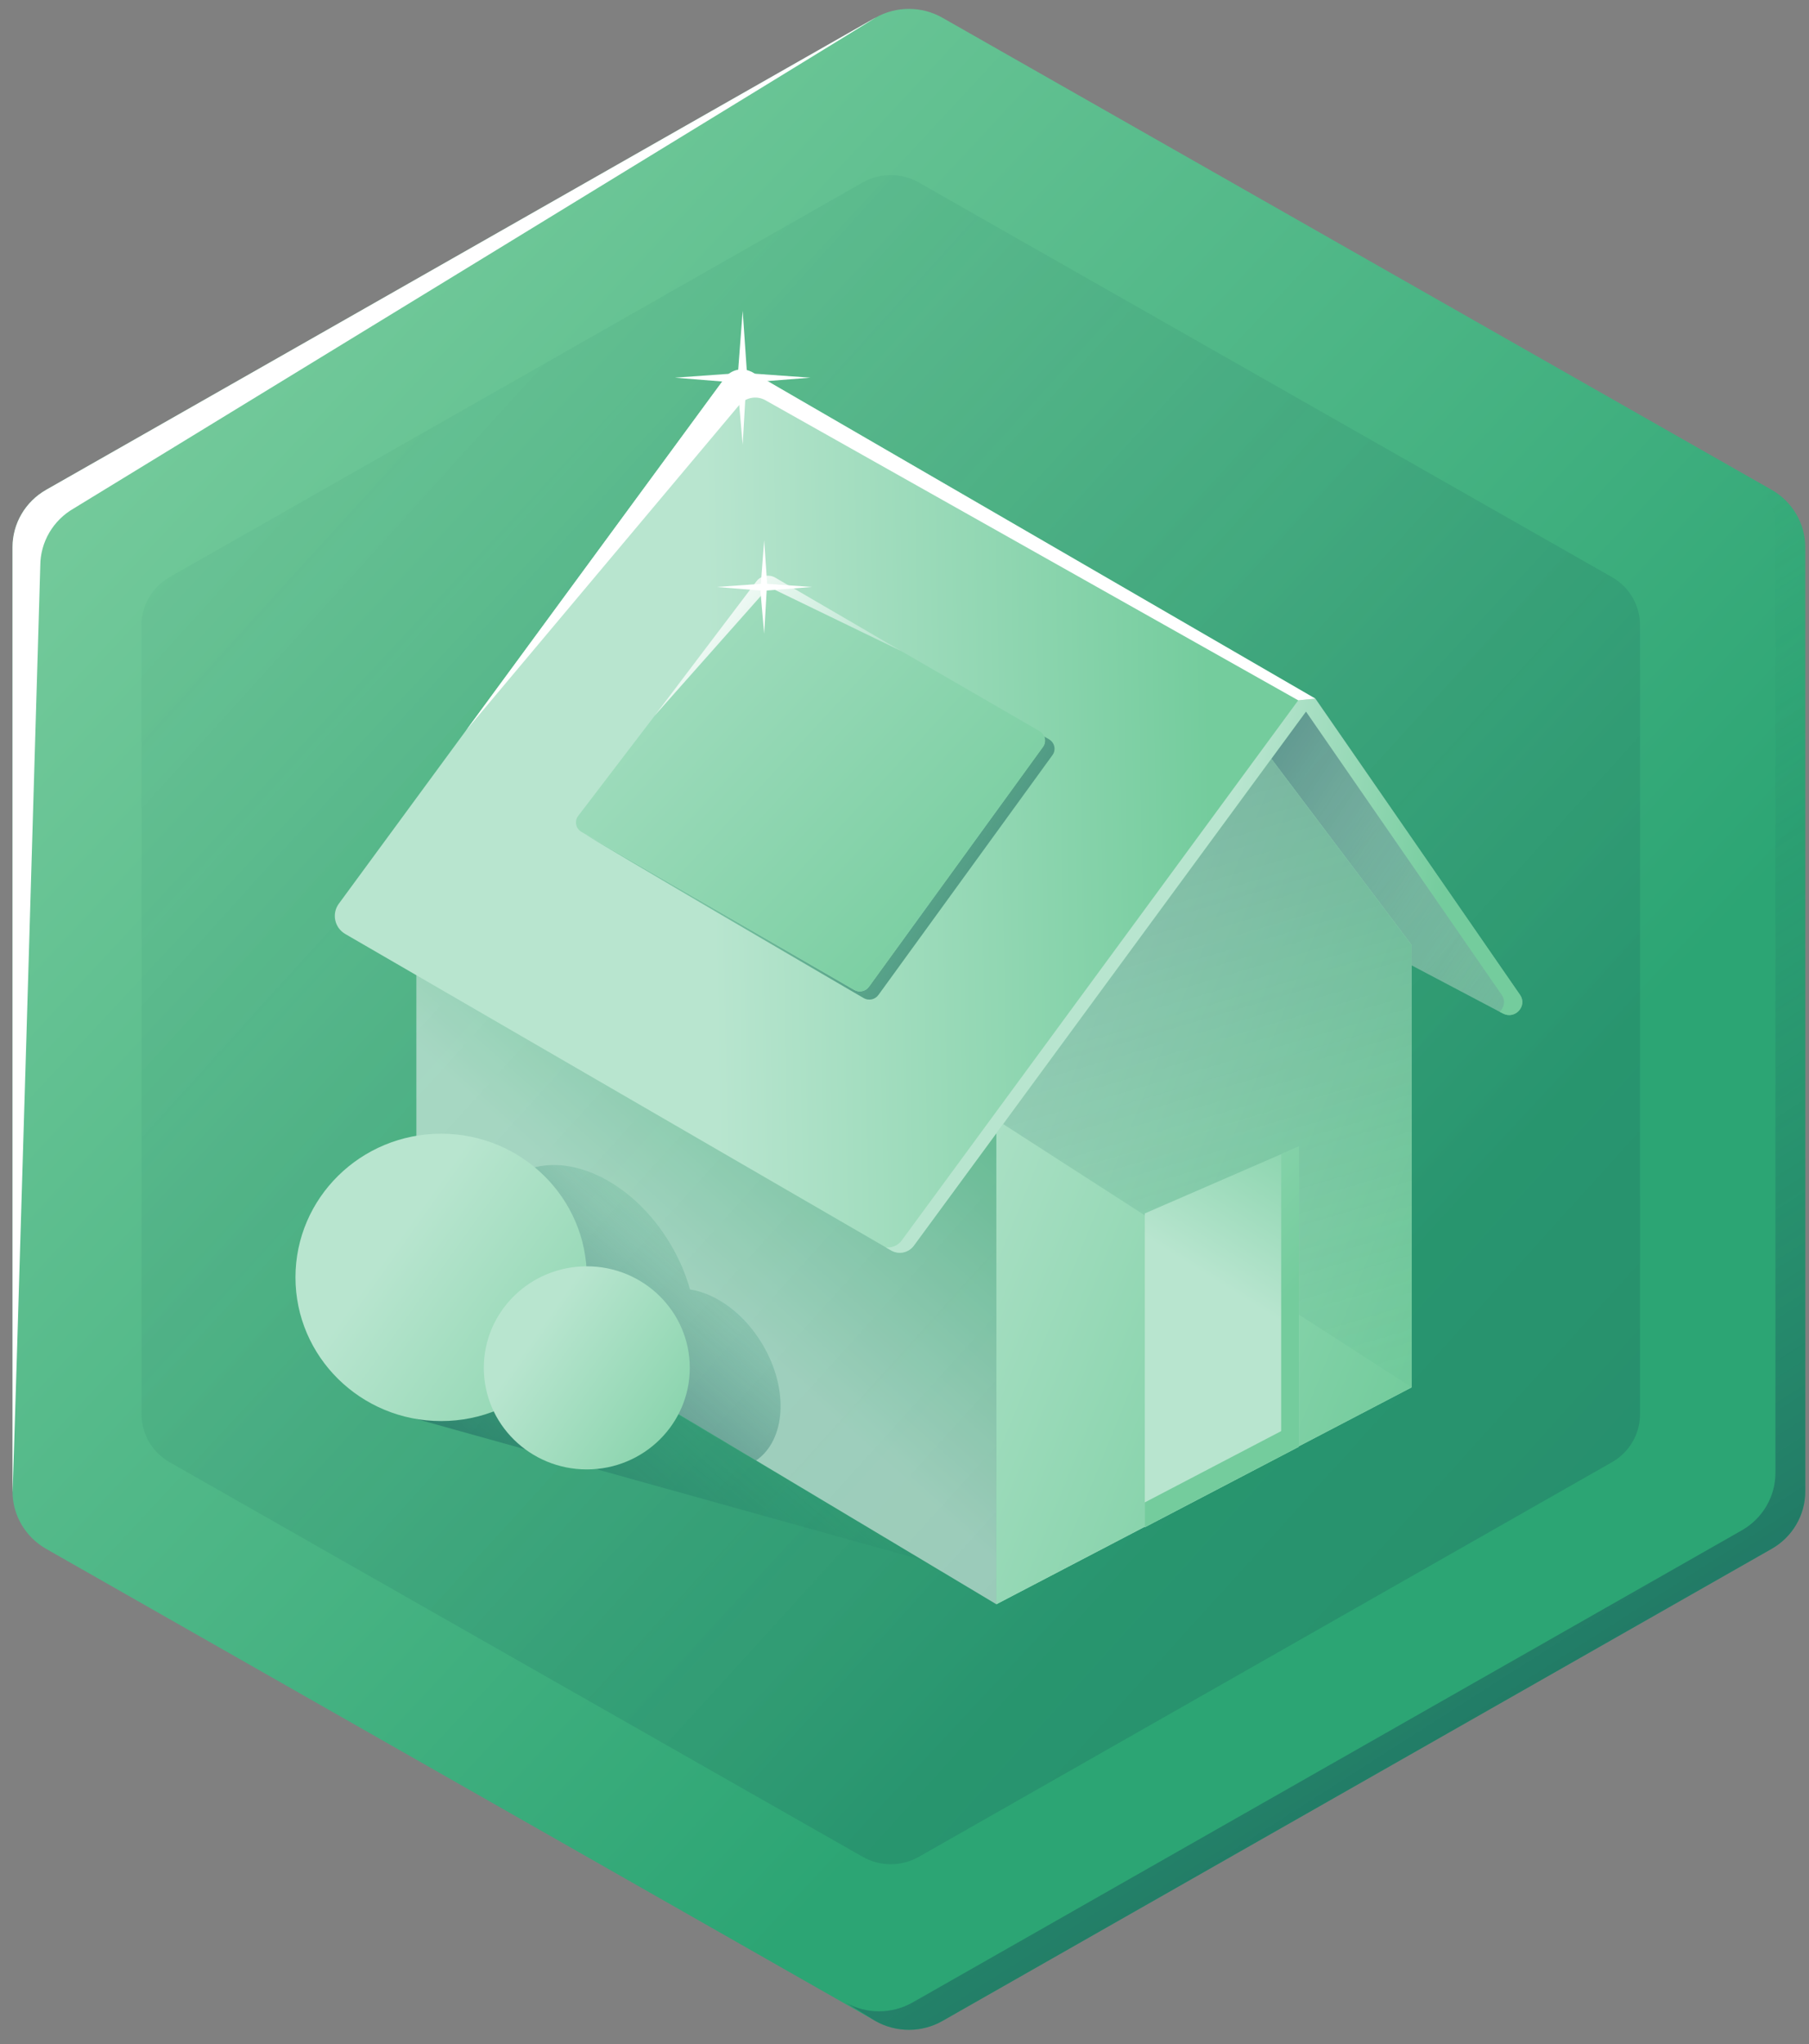 <?xml version="1.0" encoding="UTF-8"?> <svg xmlns="http://www.w3.org/2000/svg" width="108" height="122" viewBox="0 0 108 122" fill="none"><rect x="0" y="0" width="108" height="122" fill="#808080" stroke="none"/><g clip-path="url(#clip0_144_6233)"><path d="M0.747 32.663V89.017C0.747 90.43 1.511 91.736 2.753 92.444L52.256 120.622C53.498 121.329 55.028 121.329 56.268 120.622L105.771 92.444C107.013 91.738 107.777 90.432 107.777 89.017V32.663C107.777 31.251 107.013 29.945 105.771 29.236L56.268 1.061C55.026 0.354 53.496 0.354 52.256 1.061L2.753 29.236C1.511 29.942 0.747 31.249 0.747 32.663Z" fill="url(#paint0_linear_144_6233)"></path><path d="M90.744 59.374L78.53 41.7L50.102 29.735L70.786 44.374L80.849 55.809L89.725 60.491C90.446 60.871 91.203 60.041 90.742 59.374H90.744Z" fill="url(#paint1_linear_144_6233)"></path><path d="M24.857 84.691L55.089 93.121L33.528 80.303L24.857 84.691Z" fill="url(#paint2_linear_144_6233)"></path><path d="M75.417 44.646L74.23 43.071L39.869 37.908L24.857 53.078V75.034L59.484 95.75V60.584L75.417 44.646Z" fill="url(#paint3_linear_144_6233)"></path><path d="M90.744 59.374L78.53 41.7L50.102 29.735L70.786 44.374L80.849 55.809L89.725 60.491C90.446 60.871 91.203 60.041 90.742 59.374H90.744Z" fill="url(#paint4_linear_144_6233)"></path><path d="M105.771 29.236L104.636 28.589C105.493 29.332 105.996 30.409 105.996 31.557V87.911C105.996 89.323 105.232 90.629 103.99 91.338L54.487 119.516C53.245 120.222 51.715 120.222 50.475 119.516L52.256 120.62C53.498 121.326 55.028 121.326 56.268 120.62L105.771 92.442C107.013 91.735 107.777 90.429 107.777 89.014V32.663C107.777 31.251 107.013 29.945 105.771 29.236Z" fill="url(#paint5_linear_144_6233)"></path><path d="M2.405 33.769C2.405 32.357 3.169 31.051 4.411 30.342C4.411 30.342 53.496 0.352 52.256 1.06L2.753 29.236C1.511 29.945 0.747 31.251 0.747 32.663V89.017C0.747 90.432 2.405 33.769 2.405 33.769Z" fill="white"></path><path opacity="0.35" d="M8.451 37.308V84.409C8.451 85.59 9.089 86.684 10.129 87.274L51.505 110.825C52.541 111.415 53.821 111.415 54.858 110.825L96.234 87.274C97.271 86.684 97.912 85.592 97.912 84.409V37.308C97.912 36.127 97.273 35.034 96.234 34.444L54.856 10.893C53.819 10.303 52.539 10.303 51.502 10.893L10.126 34.444C9.089 35.034 8.448 36.125 8.448 37.308H8.451Z" fill="url(#paint6_linear_144_6233)"></path><path d="M45.456 31.913L45.624 34.364L48.124 34.542L45.599 34.74L45.456 37.169L45.244 34.74L42.792 34.542L45.271 34.364L45.456 31.913Z" fill="white"></path><path d="M84.28 56.412L75.417 44.646L59.484 60.584V95.75L84.28 82.804V56.412Z" fill="url(#paint7_linear_144_6233)"></path><path d="M84.28 56.412L75.417 44.646L59.484 60.584V95.75L84.28 82.804V56.412Z" fill="url(#paint8_linear_144_6233)"></path><path opacity="0.5" d="M84.28 56.412L75.417 44.646L59.484 60.584V66.829L84.28 82.804V56.412Z" fill="url(#paint9_linear_144_6233)"></path><path d="M53.195 74.629L20.615 55.747C19.971 55.374 19.791 54.532 20.229 53.937L43.288 22.537C43.656 22.036 44.349 21.893 44.89 22.206L78.53 41.7L54.553 74.35C54.242 74.775 53.654 74.896 53.195 74.629Z" fill="url(#paint10_linear_144_6233)"></path><path d="M90.744 59.374L78.53 41.7L77.506 41.801L53.831 74.039C53.608 74.343 53.243 74.488 52.887 74.451L53.198 74.631C53.656 74.896 54.242 74.775 54.555 74.352L77.969 42.471L89.652 59.377C89.903 59.74 89.793 60.147 89.527 60.384L89.73 60.49C90.451 60.871 91.208 60.041 90.747 59.374H90.744Z" fill="url(#paint11_linear_144_6233)"></path><path d="M78.53 41.698L44.89 22.204L44.728 22.142C44.247 21.962 43.706 22.088 43.358 22.461L43.29 22.535L27.83 43.589L44.134 24.172C44.517 23.715 45.178 23.596 45.699 23.89L77.506 41.799L78.53 41.698Z" fill="white"></path><path d="M68.347 91.155V72.424L77.546 68.427V86.348L68.347 91.155Z" fill="url(#paint12_linear_144_6233)"></path><path d="M76.487 68.888V85.417L68.347 89.671V91.155L77.546 86.348V68.427L76.487 68.888Z" fill="url(#paint13_linear_144_6233)"></path><path d="M41.194 76.96C40.946 76.076 40.57 75.18 40.062 74.313C37.77 70.402 33.663 68.51 30.886 70.091C28.712 71.328 27.998 74.328 28.892 77.449L45.141 87.17C46.904 85.953 47.107 82.945 45.552 80.288C44.457 78.419 42.774 77.204 41.194 76.96Z" fill="url(#paint14_linear_144_6233)"></path><path d="M26.337 84.817C31.141 84.817 35.035 80.977 35.035 76.241C35.035 71.505 31.141 67.666 26.337 67.666C21.534 67.666 17.64 71.505 17.64 76.241C17.64 80.977 21.534 84.817 26.337 84.817Z" fill="url(#paint15_linear_144_6233)"></path><path d="M35.033 87.703C38.429 87.703 41.181 84.989 41.181 81.641C41.181 78.294 38.429 75.58 35.033 75.58C31.637 75.58 28.884 78.294 28.884 81.641C28.884 84.989 31.637 87.703 35.033 87.703Z" fill="url(#paint16_linear_144_6233)"></path><path d="M62.629 44.125L62.341 43.96C62.422 44.16 62.404 44.392 62.266 44.582L51.873 58.901C51.672 59.175 51.294 59.254 50.999 59.083L35 49.819C35.053 49.95 51.565 59.572 51.565 59.572C51.86 59.742 52.239 59.663 52.439 59.389L62.832 45.071C63.06 44.76 62.965 44.323 62.629 44.127V44.125Z" fill="url(#paint17_linear_144_6233)"></path><path d="M62.629 44.125L62.341 43.96C62.422 44.16 62.404 44.392 62.266 44.582L51.873 58.901C51.672 59.175 51.294 59.254 50.999 59.083L35 49.819C35.053 49.95 51.565 59.572 51.565 59.572C51.86 59.742 52.239 59.663 52.439 59.389L62.832 45.071C63.06 44.76 62.965 44.323 62.629 44.127V44.125Z" fill="url(#paint18_linear_144_6233)"></path><path d="M45.286 34.599L34.52 48.696C34.282 49.007 34.372 49.453 34.712 49.651L50.999 59.083C51.294 59.254 51.672 59.175 51.873 58.901L62.266 44.582C62.494 44.271 62.399 43.834 62.063 43.639L46.15 34.429C45.86 34.261 45.489 34.335 45.286 34.599Z" fill="url(#paint19_linear_144_6233)"></path><path d="M39.085 42.715L45.902 35.031L53.834 38.873L46.278 34.473C45.905 34.256 45.424 34.35 45.163 34.693L39.085 42.713V42.715Z" fill="url(#paint20_linear_144_6233)"></path><path d="M44.339 18.552L44.595 22.273L48.387 22.542L44.552 22.843L44.339 26.532L44.016 22.843L40.292 22.542L44.056 22.273L44.339 18.552Z" fill="white"></path><path d="M45.622 32.243L45.8 34.846L48.454 35.034L45.772 35.246L45.622 37.826L45.396 35.246L42.792 35.034L45.424 34.846L45.622 32.243Z" fill="white"></path></g><defs><linearGradient id="paint0_linear_144_6233" x1="10.935" y1="21.639" x2="77.101" y2="83.229" gradientUnits="userSpaceOnUse"><stop stop-color="#74CA9B"></stop><stop offset="1" stop-color="#2CA574"></stop></linearGradient><linearGradient id="paint1_linear_144_6233" x1="94.769" y1="66.276" x2="79.157" y2="50.158" gradientUnits="userSpaceOnUse"><stop stop-color="#74CC9D"></stop><stop offset="1" stop-color="#B8E5CF"></stop></linearGradient><linearGradient id="paint2_linear_144_6233" x1="29.393" y1="101.005" x2="55.748" y2="69.997" gradientUnits="userSpaceOnUse"><stop stop-color="#0F2C4D" stop-opacity="0.7"></stop><stop offset="0.69" stop-color="#2CA574" stop-opacity="0"></stop></linearGradient><linearGradient id="paint3_linear_144_6233" x1="53.916" y1="61.54" x2="40.644" y2="76.508" gradientUnits="userSpaceOnUse"><stop stop-color="#74CC9D"></stop><stop offset="1" stop-color="#B8E5CF"></stop></linearGradient><linearGradient id="paint4_linear_144_6233" x1="63.929" y1="38.646" x2="110.204" y2="69.177" gradientUnits="userSpaceOnUse"><stop stop-color="#0F2C4D" stop-opacity="0.7"></stop><stop offset="0.69" stop-color="#2CA574" stop-opacity="0"></stop></linearGradient><linearGradient id="paint5_linear_144_6233" x1="110.667" y1="123.568" x2="43.579" y2="18.402" gradientUnits="userSpaceOnUse"><stop stop-color="#0F2C4D" stop-opacity="0.8"></stop><stop offset="0.69" stop-color="#2CA574" stop-opacity="0"></stop></linearGradient><linearGradient id="paint6_linear_144_6233" x1="120.815" y1="120.432" x2="-81.595" y2="-62.984" gradientUnits="userSpaceOnUse"><stop stop-color="#0F2C4D" stop-opacity="0.8"></stop><stop offset="0.69" stop-color="#2CA574" stop-opacity="0"></stop></linearGradient><linearGradient id="paint7_linear_144_6233" x1="102.645" y1="53.824" x2="63.354" y2="72.63" gradientUnits="userSpaceOnUse"><stop stop-color="#74CC9D"></stop><stop offset="1" stop-color="#B8E5CF"></stop></linearGradient><linearGradient id="paint8_linear_144_6233" x1="86.171" y1="77.58" x2="52.363" y2="63.864" gradientUnits="userSpaceOnUse"><stop stop-color="#74CC9D"></stop><stop offset="1" stop-color="#B8E5CF"></stop></linearGradient><linearGradient id="paint9_linear_144_6233" x1="62.644" y1="31.236" x2="88.621" y2="119.129" gradientUnits="userSpaceOnUse"><stop stop-color="#0F2C4D" stop-opacity="0.7"></stop><stop offset="0.69" stop-color="#2CA574" stop-opacity="0"></stop></linearGradient><linearGradient id="paint10_linear_144_6233" x1="72.287" y1="47.969" x2="42.446" y2="48.544" gradientUnits="userSpaceOnUse"><stop stop-color="#74CC9D"></stop><stop offset="1" stop-color="#B8E5CF"></stop></linearGradient><linearGradient id="paint11_linear_144_6233" x1="84.378" y1="62.019" x2="71.241" y2="59.225" gradientUnits="userSpaceOnUse"><stop stop-color="#74CC9D"></stop><stop offset="1" stop-color="#B8E5CF"></stop></linearGradient><linearGradient id="paint12_linear_144_6233" x1="81.658" y1="65.772" x2="74.314" y2="77.577" gradientUnits="userSpaceOnUse"><stop stop-color="#74CC9D"></stop><stop offset="1" stop-color="#B8E5CF"></stop></linearGradient><linearGradient id="paint13_linear_144_6233" x1="74.022" y1="80.713" x2="54.269" y2="63.285" gradientUnits="userSpaceOnUse"><stop stop-color="#74CC9D"></stop><stop offset="1" stop-color="#B8E5CF"></stop></linearGradient><linearGradient id="paint14_linear_144_6233" x1="29.786" y1="87.93" x2="50.349" y2="63.738" gradientUnits="userSpaceOnUse"><stop stop-color="#0F2C4D" stop-opacity="0.7"></stop><stop offset="0.69" stop-color="#2CA574" stop-opacity="0"></stop></linearGradient><linearGradient id="paint15_linear_144_6233" x1="42.161" y1="87.232" x2="23.669" y2="74.016" gradientUnits="userSpaceOnUse"><stop stop-color="#74CC9D"></stop><stop offset="1" stop-color="#B8E5CF"></stop></linearGradient><linearGradient id="paint16_linear_144_6233" x1="44.445" y1="88.074" x2="32.115" y2="79.404" gradientUnits="userSpaceOnUse"><stop stop-color="#74CC9D"></stop><stop offset="1" stop-color="#B8E5CF"></stop></linearGradient><linearGradient id="paint17_linear_144_6233" x1="65.863" y1="56.377" x2="18.07" y2="30.927" gradientUnits="userSpaceOnUse"><stop stop-color="#74CC9D"></stop><stop offset="1" stop-color="#B8E5CF"></stop></linearGradient><linearGradient id="paint18_linear_144_6233" x1="71.568" y1="60.989" x2="19.237" y2="27.833" gradientUnits="userSpaceOnUse"><stop stop-color="#0F2C4D" stop-opacity="0.7"></stop><stop offset="0.69" stop-color="#2CA574" stop-opacity="0"></stop></linearGradient><linearGradient id="paint19_linear_144_6233" x1="60.323" y1="57.333" x2="28.769" y2="28.257" gradientUnits="userSpaceOnUse"><stop stop-color="#74CC9D"></stop><stop offset="1" stop-color="#B8E5CF"></stop></linearGradient><linearGradient id="paint20_linear_144_6233" x1="40.548" y1="36.004" x2="49.126" y2="43.156" gradientUnits="userSpaceOnUse"><stop stop-color="white"></stop><stop offset="1" stop-color="#B8E5CF"></stop></linearGradient><clipPath id="clip0_144_6233"><rect width="107.03" height="120.621" fill="white" transform="translate(0.747 0.529)"></rect></clipPath></defs></svg> 